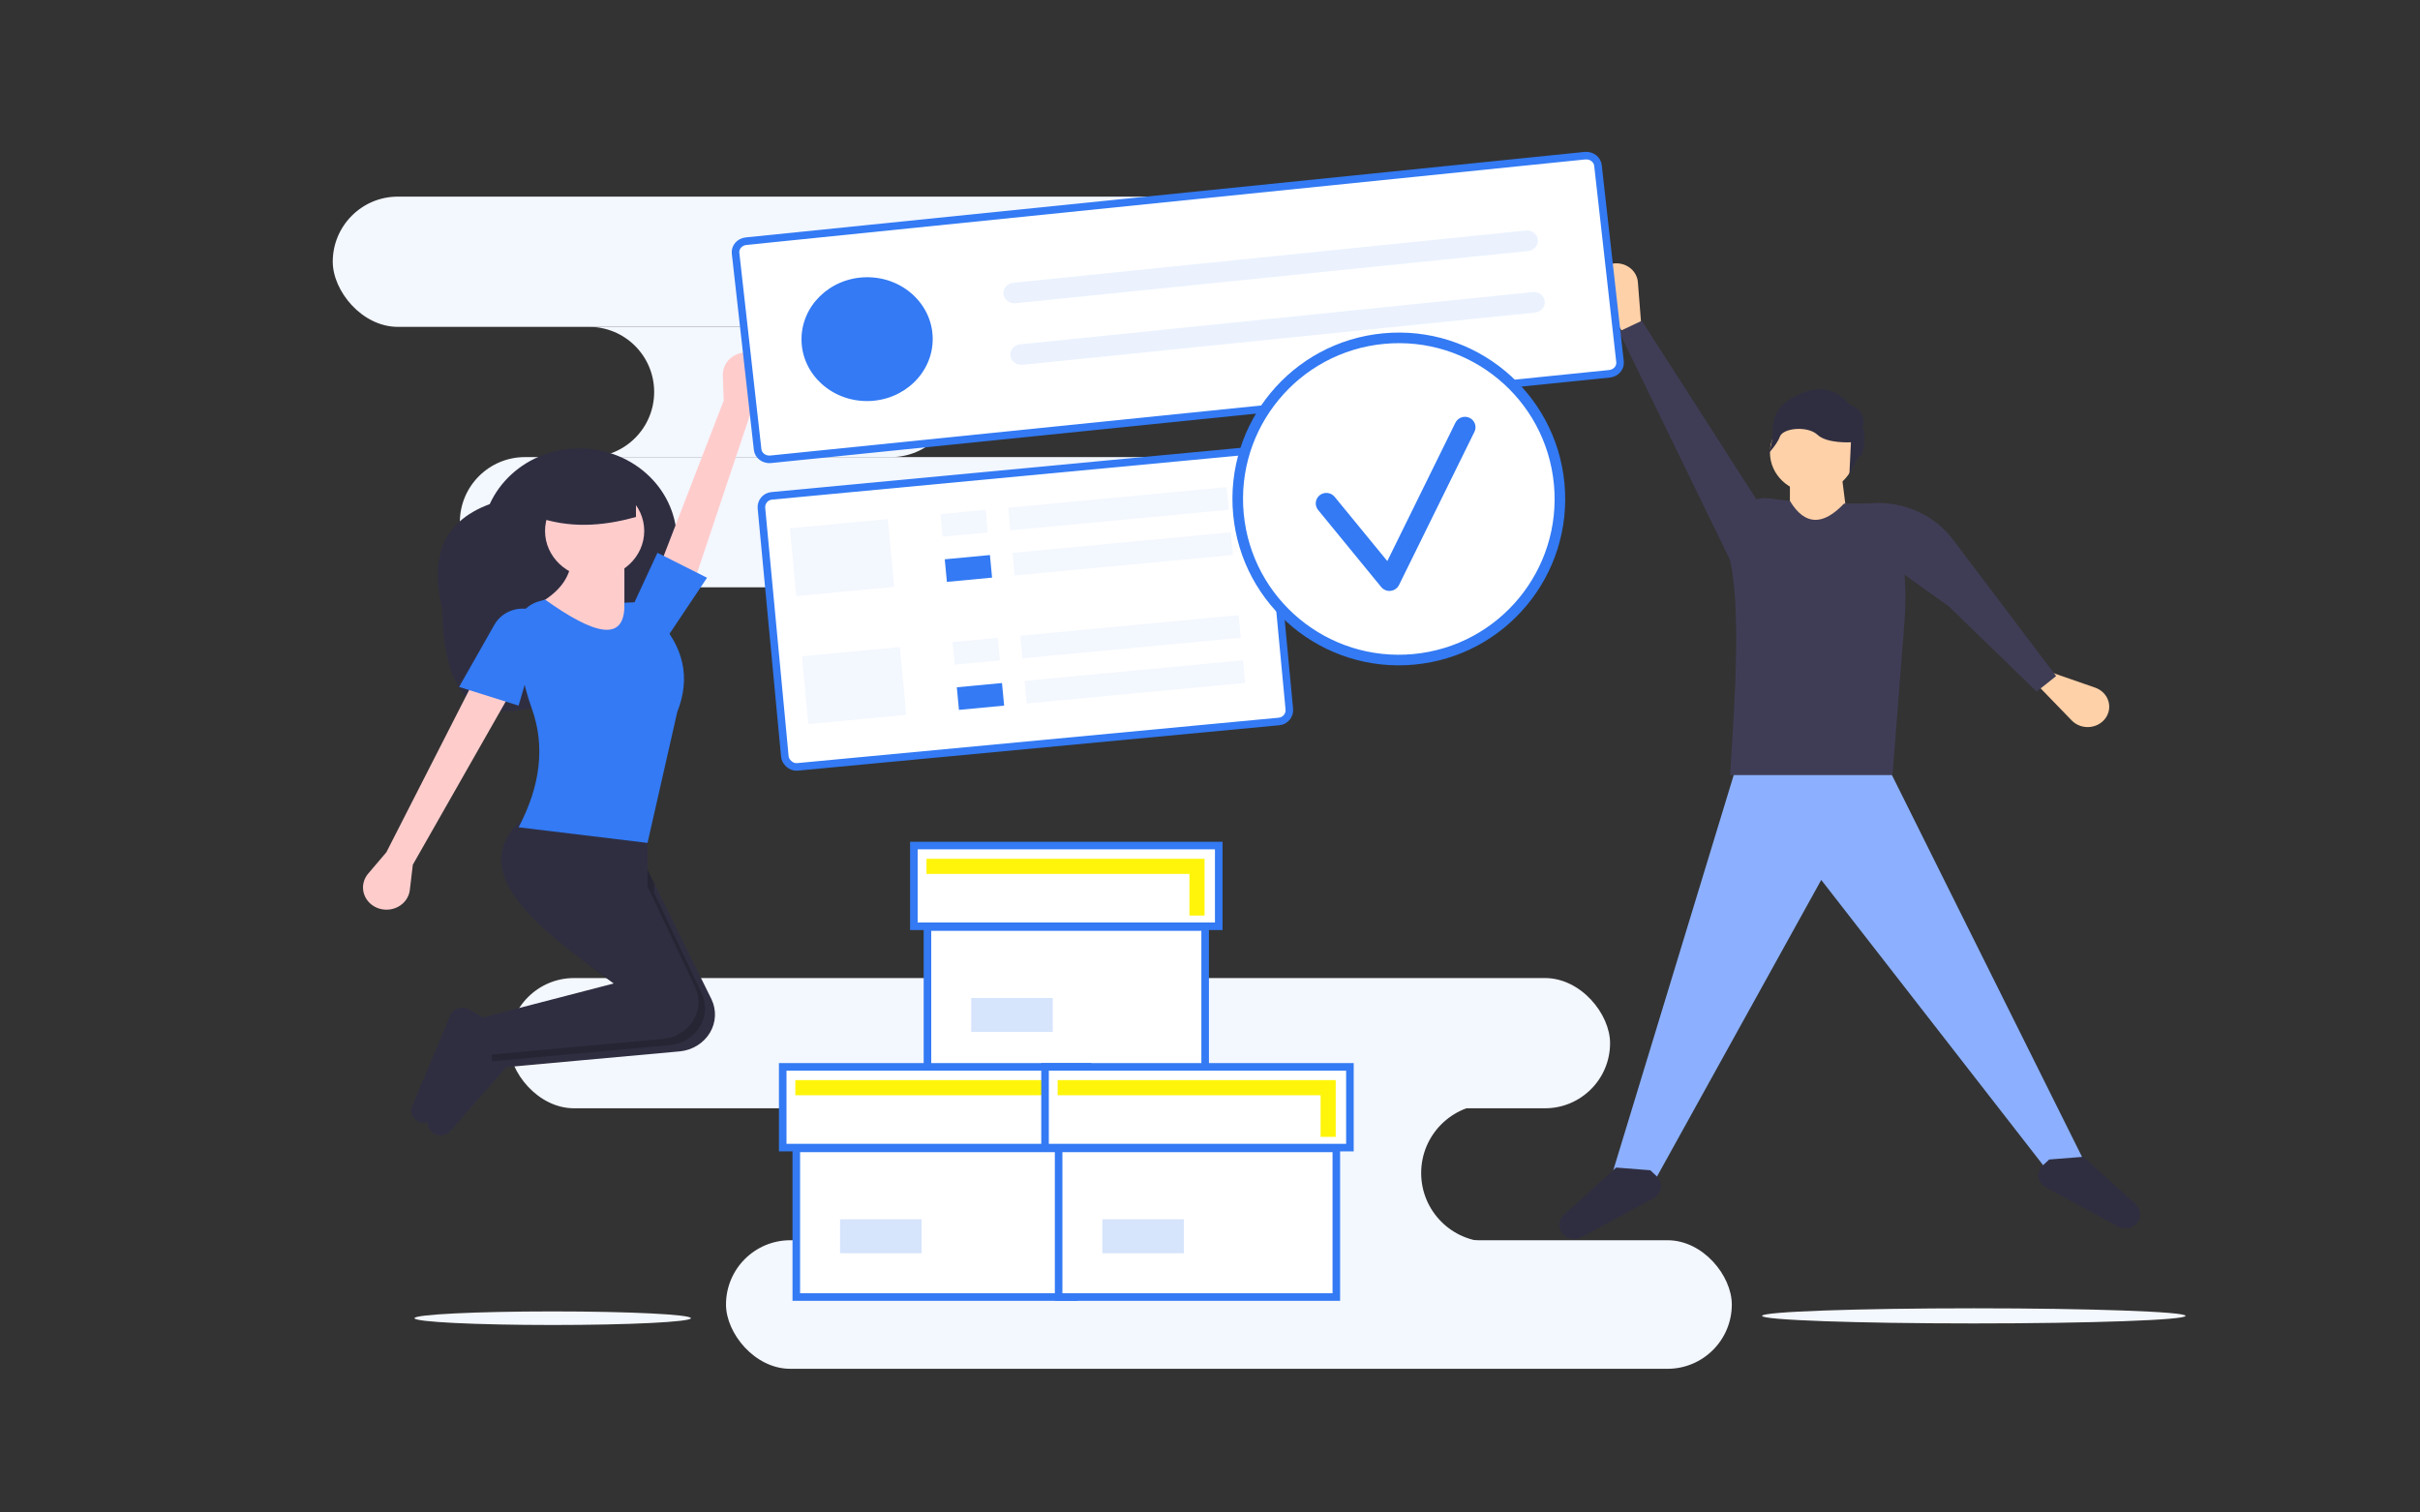 <svg width="320" height="200" viewBox="0 0 320 200" fill="none" xmlns="http://www.w3.org/2000/svg">
<rect x="0" y="0" width="320" height="200" fill="#333333" stroke="none"/>
<rect x="44" y="26" width="145.602" height="17.222" rx="8.611" fill="#F3F7FE"/>
<rect x="60.808" y="60.443" width="145.602" height="17.222" rx="8.611" fill="#F3F7FE"/>
<path fill-rule="evenodd" clip-rule="evenodd" d="M77.891 60.442H117.814C122.57 60.442 126.425 56.587 126.425 51.832C126.425 47.076 122.57 43.221 117.814 43.221H77.891C82.646 43.221 86.501 47.076 86.501 51.832C86.501 56.587 82.646 60.442 77.891 60.442Z" fill="#F3F7FE"/>
<rect x="100.545" y="65.709" width="67" height="36" rx="1.5" transform="rotate(-5.386 100.545 65.709)" fill="white" stroke="#337AF4"/>
<rect x="96" y="164" width="133" height="17" rx="8.5" fill="#F3F7FE"/>
<rect x="67.3" y="129.33" width="145.602" height="17.222" rx="8.611" fill="#F3F7FE"/>
<path fill-rule="evenodd" clip-rule="evenodd" d="M197.034 146H157.111C152.079 146 148 150.079 148 155.111C148 160.143 152.079 164.222 157.111 164.222H197.034C192.002 164.222 187.923 160.143 187.923 155.111C187.923 150.079 192.002 146 197.034 146Z" fill="#F3F7FE"/>
<path fill-rule="evenodd" clip-rule="evenodd" d="M108.604 163.958H148.528C153.283 163.958 157.138 160.103 157.138 155.347C157.138 150.592 153.283 146.736 148.528 146.736H108.604C113.36 146.736 117.215 150.592 117.215 155.347C117.215 160.103 113.36 163.958 108.604 163.958Z" fill="#F3F7FE"/>
<path d="M58.467 80.492C58.691 93.583 63.876 95 70.244 93.635C77.518 92.075 83.488 87.186 86.431 80.718L88.46 76.258C89.809 73.292 89.854 69.942 88.586 66.945C87.318 63.948 84.84 61.549 81.697 60.276H81.697C80.141 59.645 78.468 59.31 76.775 59.29C75.082 59.27 73.401 59.564 71.828 60.157C70.255 60.749 68.822 61.628 67.609 62.744C66.397 63.859 65.428 65.189 64.76 66.657C58.23 69.078 56.941 74.089 58.467 80.492Z" fill="#2F2E41"/>
<path d="M99.41 54.145L101.364 51.025C101.603 50.644 101.747 50.216 101.786 49.775C101.824 49.334 101.757 48.891 101.588 48.477C101.419 48.065 101.153 47.693 100.81 47.391C100.467 47.089 100.057 46.864 99.609 46.733C99.136 46.595 98.635 46.565 98.147 46.647C97.659 46.728 97.2 46.919 96.806 47.202C96.412 47.485 96.096 47.853 95.883 48.275C95.671 48.697 95.568 49.161 95.584 49.628L95.699 52.982L86.515 76.734L91.523 77.721L99.41 54.145Z" fill="#FFCCCC"/>
<path d="M51.09 112.696L48.685 115.522C48.391 115.868 48.184 116.271 48.079 116.702C47.974 117.134 47.974 117.582 48.079 118.014C48.183 118.445 48.391 118.848 48.684 119.194C48.978 119.539 49.35 119.817 49.774 120.007C50.221 120.207 50.713 120.304 51.208 120.288C51.703 120.273 52.187 120.146 52.619 119.919C53.052 119.692 53.42 119.37 53.694 118.981C53.968 118.592 54.14 118.146 54.194 117.682L54.587 114.346L67.264 92.072L62.456 90.422L51.09 112.696Z" fill="#FFCCCC"/>
<path d="M65.953 136.209L66.307 140.222L66.39 141.159L89.934 139.022C90.745 138.936 91.524 138.67 92.206 138.246C92.888 137.822 93.455 137.253 93.86 136.584C94.265 135.915 94.497 135.165 94.537 134.395C94.577 133.625 94.424 132.857 94.091 132.154L86.498 116.772L83.875 111.459L72.51 108.984C63.138 115.753 71.57 123.224 82.179 130.78C82.594 131.077 83.014 131.374 83.438 131.671L65.953 136.209Z" fill="#2F2E41"/>
<path d="M58.02 150.107C58.307 150.145 58.599 150.114 58.869 150.015C59.14 149.916 59.379 149.754 59.563 149.543L67.264 140.746L66.827 136.621L64.201 135.134C63.987 135.013 63.746 134.937 63.497 134.912C63.248 134.886 62.996 134.913 62.759 134.989C62.522 135.065 62.305 135.188 62.124 135.352C61.942 135.515 61.801 135.713 61.709 135.933L56.685 147.94C56.592 148.165 56.553 148.406 56.572 148.647C56.591 148.887 56.668 149.12 56.796 149.329C56.925 149.537 57.102 149.715 57.313 149.85C57.525 149.985 57.767 150.073 58.02 150.107Z" fill="#2F2E41"/>
<path opacity="0.2" d="M64.641 135.384L65.078 140.334L66.307 140.222L88.622 138.197C89.434 138.111 90.212 137.845 90.894 137.421C91.577 136.997 92.143 136.428 92.548 135.759C92.954 135.09 93.186 134.34 93.226 133.57C93.266 132.8 93.113 132.032 92.779 131.329L86.498 118.059V116.772L83.875 111.459L72.51 108.984C63.137 115.753 71.57 123.224 82.179 130.78L82.126 130.846L64.641 135.384Z" fill="black"/>
<path d="M55.834 148.456C56.121 148.495 56.413 148.463 56.683 148.365C56.954 148.266 57.193 148.104 57.377 147.893L65.078 139.096L64.641 134.971L62.015 133.484C61.8 133.362 61.56 133.286 61.311 133.261C61.062 133.236 60.81 133.262 60.573 133.338C60.336 133.414 60.119 133.538 59.938 133.701C59.756 133.864 59.614 134.063 59.523 134.282L54.499 146.29C54.406 146.514 54.367 146.756 54.386 146.996C54.405 147.237 54.482 147.47 54.61 147.678C54.739 147.887 54.916 148.065 55.127 148.2C55.339 148.334 55.581 148.422 55.834 148.456Z" fill="#2F2E41"/>
<path d="M63.767 134.558L64.204 139.508L87.748 137.371C88.56 137.285 89.338 137.019 90.02 136.595C90.703 136.172 91.269 135.602 91.675 134.933C92.08 134.264 92.312 133.515 92.353 132.745C92.393 131.975 92.24 131.207 91.907 130.504L85.624 117.234V109.809L70.324 107.334C60.583 114.369 70.074 122.162 81.252 130.021L63.767 134.558Z" fill="#2F2E41"/>
<path d="M78.629 76.397C82.251 76.397 85.186 73.627 85.186 70.21C85.186 66.793 82.251 64.022 78.629 64.022C75.008 64.022 72.072 66.793 72.072 70.21C72.072 73.627 75.008 76.397 78.629 76.397Z" fill="#FFCCCC"/>
<path d="M69.887 80.522L79.067 86.297L86.935 84.647L82.564 80.522V74.334L75.569 73.922C75.423 76.393 73.922 78.654 69.887 80.522Z" fill="#FFCCCC"/>
<path d="M68.576 109.397L85.624 111.459L89.558 94.135C91.386 89.536 90.337 85.473 86.953 81.845C86.824 81.234 86.479 80.683 85.975 80.281C85.471 79.879 84.838 79.65 84.178 79.631L82.564 79.698C82.747 85.168 78.475 83.851 72.073 79.285L71.3 79.504C70.3 79.787 69.442 80.4 68.883 81.231C68.323 82.062 68.099 83.055 68.252 84.029L68.957 88.519C69.256 90.299 69.72 92.051 70.345 93.755C72.093 98.684 71.468 103.902 68.576 109.397Z" fill="#337AF4"/>
<path d="M60.707 90.834L68.575 93.309L72.073 81.347L70.888 80.839C69.906 80.418 68.79 80.365 67.768 80.691C66.746 81.017 65.894 81.698 65.384 82.596L60.707 90.834Z" fill="#337AF4"/>
<path d="M83.875 79.698L88.246 84.235L93.492 76.397L86.935 73.098L83.875 79.698Z" fill="#337AF4"/>
<path d="M70.98 68.354C75.1 69.82 79.497 69.668 84.094 68.354V63.404H70.98V68.354Z" fill="#2F2E41"/>
<path d="M275.482 153.324L270.961 155.101L240.825 116.355L218.976 155.812L213.326 154.746L229.901 100.359H249.112L275.482 153.324Z" fill="#8CB0FF"/>
<path d="M281.547 162.362C281.296 162.426 281.034 162.443 280.777 162.412C280.519 162.381 280.271 162.302 280.046 162.179L270.512 157C270.255 156.86 270.035 156.666 269.87 156.434C269.705 156.201 269.599 155.935 269.56 155.657C269.521 155.38 269.55 155.097 269.645 154.832C269.741 154.566 269.9 154.325 270.11 154.127L270.962 153.323L275.482 152.968L282.392 159.228C282.644 159.456 282.827 159.742 282.922 160.058C283.018 160.374 283.023 160.709 282.937 161.027C282.851 161.346 282.677 161.637 282.433 161.872C282.189 162.106 281.883 162.275 281.547 162.362Z" fill="#2F2E41"/>
<path d="M207.638 163.784C207.889 163.848 208.15 163.865 208.408 163.834C208.665 163.803 208.914 163.724 209.139 163.601L218.672 158.422C218.93 158.282 219.15 158.088 219.315 157.855C219.48 157.623 219.586 157.357 219.625 157.079C219.664 156.801 219.635 156.519 219.539 156.254C219.444 155.988 219.285 155.747 219.075 155.549L218.223 154.745L213.703 154.39L206.792 160.65C206.541 160.877 206.358 161.164 206.262 161.48C206.167 161.796 206.161 162.131 206.247 162.449C206.333 162.768 206.507 163.059 206.752 163.294C206.996 163.528 207.302 163.697 207.638 163.784Z" fill="#2F2E41"/>
<path d="M217.093 43.84L215.209 44.906L211.306 38.921C211.066 38.553 210.924 38.137 210.89 37.706C210.857 37.276 210.934 36.844 211.115 36.447C211.295 36.051 211.574 35.701 211.928 35.428C212.282 35.154 212.7 34.965 213.148 34.876C213.546 34.797 213.957 34.799 214.354 34.882C214.751 34.966 215.125 35.128 215.45 35.359C215.775 35.589 216.044 35.883 216.239 36.22C216.434 36.556 216.55 36.929 216.58 37.311L217.093 43.84Z" fill="#FFD1A8"/>
<path d="M269.269 90.437L270.05 88.5L277.04 90.926C277.469 91.075 277.854 91.32 278.162 91.638C278.47 91.957 278.693 92.341 278.811 92.758C278.929 93.175 278.939 93.613 278.84 94.034C278.741 94.456 278.536 94.849 278.243 95.18C277.982 95.474 277.657 95.712 277.291 95.879C276.924 96.045 276.524 96.135 276.117 96.144C275.711 96.152 275.307 96.078 274.933 95.927C274.559 95.777 274.224 95.552 273.949 95.269L269.269 90.437Z" fill="#FFD1A8"/>
<path d="M239.695 65.168C242.816 65.168 245.346 62.781 245.346 59.836C245.346 56.891 242.816 54.504 239.695 54.504C236.574 54.504 234.044 56.891 234.044 59.836C234.044 62.781 236.574 65.168 239.695 65.168Z" fill="#FFD1A8"/>
<path d="M244.593 71.211H236.682V63.035L243.462 62.324L244.593 71.211Z" fill="#FFD1A8"/>
<path d="M250.243 102.492H228.771C229.528 91.187 230.127 80.262 228.771 74.055L230.019 68.4C230.192 67.616 230.671 66.923 231.361 66.457C232.051 65.992 232.902 65.789 233.743 65.888L236.681 66.234C238.671 69.535 241.075 69.503 243.839 66.59H247.377C247.849 66.59 248.316 66.679 248.751 66.851C249.186 67.023 249.58 67.276 249.911 67.594C250.241 67.912 250.501 68.289 250.675 68.703C250.849 69.116 250.934 69.559 250.924 70.004C251.846 73.987 252.153 78.075 251.835 82.141L250.243 102.492Z" fill="#3F3D56"/>
<path d="M214.079 43.84L217.093 42.418L233.291 67.656L228.771 74.055L214.079 43.84Z" fill="#3F3D56"/>
<path d="M269.312 91.448L271.887 89.398L258.202 71.303C256.863 69.533 255.018 68.159 252.881 67.343C250.745 66.527 248.407 66.302 246.14 66.695L245.708 66.77L250.883 75.315L257.698 80.184L269.312 91.448Z" fill="#3F3D56"/>
<path d="M246.23 56.688C246.23 56.688 247.286 54.496 244.541 53.5C244.541 53.5 242.218 49.913 237.572 52.304C237.572 52.304 234.405 53.5 234.405 56.688C234.405 59.877 233.349 60.474 233.349 60.474C233.349 60.474 234.921 58.952 235.343 57.757C235.766 56.561 239.05 56.29 240.317 57.485C241.584 58.681 244.752 58.482 244.752 58.482L244.541 62.866C244.541 62.866 245.597 60.275 246.019 60.275C246.441 60.275 246.864 56.688 246.23 56.688Z" fill="#2F2E41"/>
<path d="M73.083 175.208C83.176 175.208 91.358 174.806 91.358 174.31C91.358 173.814 83.176 173.412 73.083 173.412C62.99 173.412 54.808 173.814 54.808 174.31C54.808 174.806 62.99 175.208 73.083 175.208Z" fill="#F3F7FE"/>
<path d="M261 175C276.464 175 289 174.552 289 174C289 173.448 276.464 173 261 173C245.536 173 233 173.448 233 174C233 174.552 245.536 175 261 175Z" fill="#F3F7FE"/>
<path d="M101.907 60.733L212.827 49.426L101.907 60.733ZM101.907 60.733L101.906 60.733C101.484 60.775 101.066 60.657 100.744 60.412C100.422 60.167 100.224 59.818 100.182 59.446C100.182 59.445 100.182 59.445 100.182 59.445L97.265 33.487C97.265 33.487 97.265 33.487 97.265 33.487C97.223 33.114 97.339 32.737 97.596 32.436C97.854 32.135 98.234 31.936 98.655 31.892L209.576 20.586C209.576 20.586 209.576 20.586 209.576 20.586C209.998 20.544 210.416 20.662 210.738 20.907C211.06 21.152 211.258 21.501 211.301 21.874L214.218 47.832C214.259 48.204 214.143 48.582 213.886 48.883C213.628 49.184 213.249 49.383 212.827 49.426L101.907 60.733Z" fill="white" stroke="#337AF4"/>
<path d="M114.8 53.032C119.591 52.95 123.411 49.218 123.333 44.697C123.256 40.177 119.309 36.579 114.518 36.661C109.727 36.744 105.907 40.475 105.985 44.996C106.062 49.517 110.009 53.114 114.8 53.032Z" fill="#337AF4"/>
<path d="M133.974 37.389C133.594 37.429 133.245 37.609 133.004 37.891C132.764 38.172 132.651 38.533 132.692 38.892C132.732 39.251 132.922 39.581 133.22 39.807C133.517 40.034 133.898 40.14 134.279 40.102L202.064 33.193C202.253 33.174 202.437 33.12 202.604 33.034C202.771 32.948 202.918 32.832 203.038 32.693C203.158 32.553 203.247 32.392 203.301 32.22C203.355 32.048 203.372 31.868 203.352 31.69C203.332 31.511 203.275 31.338 203.184 31.181C203.093 31.024 202.97 30.885 202.822 30.773C202.674 30.66 202.504 30.577 202.322 30.526C202.14 30.476 201.949 30.46 201.76 30.48L133.974 37.389Z" fill="#EBF2FE"/>
<path d="M134.889 45.529C134.7 45.548 134.517 45.602 134.349 45.687C134.182 45.773 134.035 45.889 133.915 46.029C133.795 46.169 133.706 46.329 133.652 46.501C133.598 46.673 133.581 46.854 133.601 47.032C133.621 47.21 133.678 47.383 133.769 47.541C133.86 47.698 133.983 47.837 134.131 47.949C134.279 48.062 134.449 48.145 134.631 48.195C134.814 48.246 135.005 48.261 135.194 48.242L202.979 41.333C203.168 41.313 203.351 41.26 203.518 41.174C203.686 41.088 203.833 40.972 203.953 40.832C204.072 40.692 204.161 40.532 204.215 40.36C204.269 40.188 204.287 40.008 204.267 39.829C204.247 39.651 204.189 39.478 204.099 39.321C204.008 39.163 203.885 39.025 203.737 38.912C203.589 38.8 203.419 38.716 203.237 38.666C203.054 38.616 202.863 38.6 202.674 38.619L134.889 45.529Z" fill="#EBF2FE"/>
<rect x="120.843" y="111.809" width="40.314" height="10.676" fill="white" stroke="#337AF4"/>
<rect x="122.639" y="122.586" width="36.721" height="19.657" fill="white" stroke="#337AF4"/>
<rect x="128.427" y="131.965" width="10.777" height="4.491" fill="#337AF4" fill-opacity="0.2"/>
<path d="M122.511 114.561H158.281V121.064" stroke="#FFF50A" stroke-width="2"/>
<rect x="103.5" y="141.075" width="40.314" height="10.676" fill="white" stroke="#337AF4"/>
<rect x="105.296" y="151.853" width="36.721" height="19.657" fill="white" stroke="#337AF4"/>
<rect x="111.083" y="161.232" width="10.777" height="4.491" fill="#337AF4" fill-opacity="0.2"/>
<path d="M105.168 143.827H140.938V150.331" stroke="#FFF50A" stroke-width="2"/>
<rect x="138.187" y="141.075" width="40.314" height="10.676" fill="white" stroke="#337AF4"/>
<rect x="139.983" y="151.853" width="36.721" height="19.657" fill="white" stroke="#337AF4"/>
<rect x="145.77" y="161.232" width="10.777" height="4.491" fill="#337AF4" fill-opacity="0.2"/>
<path d="M139.854 143.827H175.625V150.331" stroke="#FFF50A" stroke-width="2"/>
<rect x="106.047" y="86.785" width="13" height="9" transform="rotate(-5.386 106.047 86.785)" fill="#F3F7FE"/>
<rect x="104.452" y="69.86" width="13" height="9" transform="rotate(-5.386 104.452 69.86)" fill="#F3F7FE"/>
<rect x="125.959" y="84.908" width="6" height="3" transform="rotate(-5.386 125.959 84.908)" fill="#F3F7FE"/>
<rect x="124.363" y="67.982" width="6" height="3" transform="rotate(-5.386 124.363 67.982)" fill="#F3F7FE"/>
<rect x="126.522" y="90.881" width="6" height="3" transform="rotate(-5.386 126.522 90.881)" fill="#337AF4"/>
<rect x="124.927" y="73.957" width="6" height="3" transform="rotate(-5.386 124.927 73.957)" fill="#337AF4"/>
<rect x="134.919" y="84.064" width="29" height="3" transform="rotate(-5.386 134.919 84.064)" fill="#F3F7FE"/>
<rect x="133.323" y="67.139" width="29" height="3" transform="rotate(-5.386 133.323 67.139)" fill="#F3F7FE"/>
<rect x="135.482" y="90.037" width="29" height="3" transform="rotate(-5.386 135.482 90.037)" fill="#F3F7FE"/>
<rect x="133.887" y="73.111" width="29" height="3" transform="rotate(-5.386 133.887 73.111)" fill="#F3F7FE"/>
<circle cx="184.968" cy="65.978" r="21.3" transform="rotate(-5.386 184.968 65.978)" fill="white" stroke="#337AF4" stroke-width="1.4"/>
<g clip-path="url(#clip0)">
<path d="M183.864 78.135C183.398 78.179 182.936 77.988 182.644 77.63L174.295 67.434C173.809 66.84 173.905 65.969 174.502 65.488C175.106 65.007 175.988 65.1 176.474 65.687L183.446 74.192L192.452 55.894C192.791 55.209 193.631 54.921 194.324 55.254C195.018 55.587 195.308 56.415 194.968 57.1L184.995 77.356C184.784 77.781 184.368 78.075 183.896 78.126C183.883 78.134 183.877 78.134 183.864 78.135Z" fill="#337AF4"/>
</g>
<defs>
<clipPath id="clip0">
<rect width="22" height="22" fill="white" transform="translate(173.078 57.055) rotate(-5.386)"/>
</clipPath>
</defs>
</svg>
